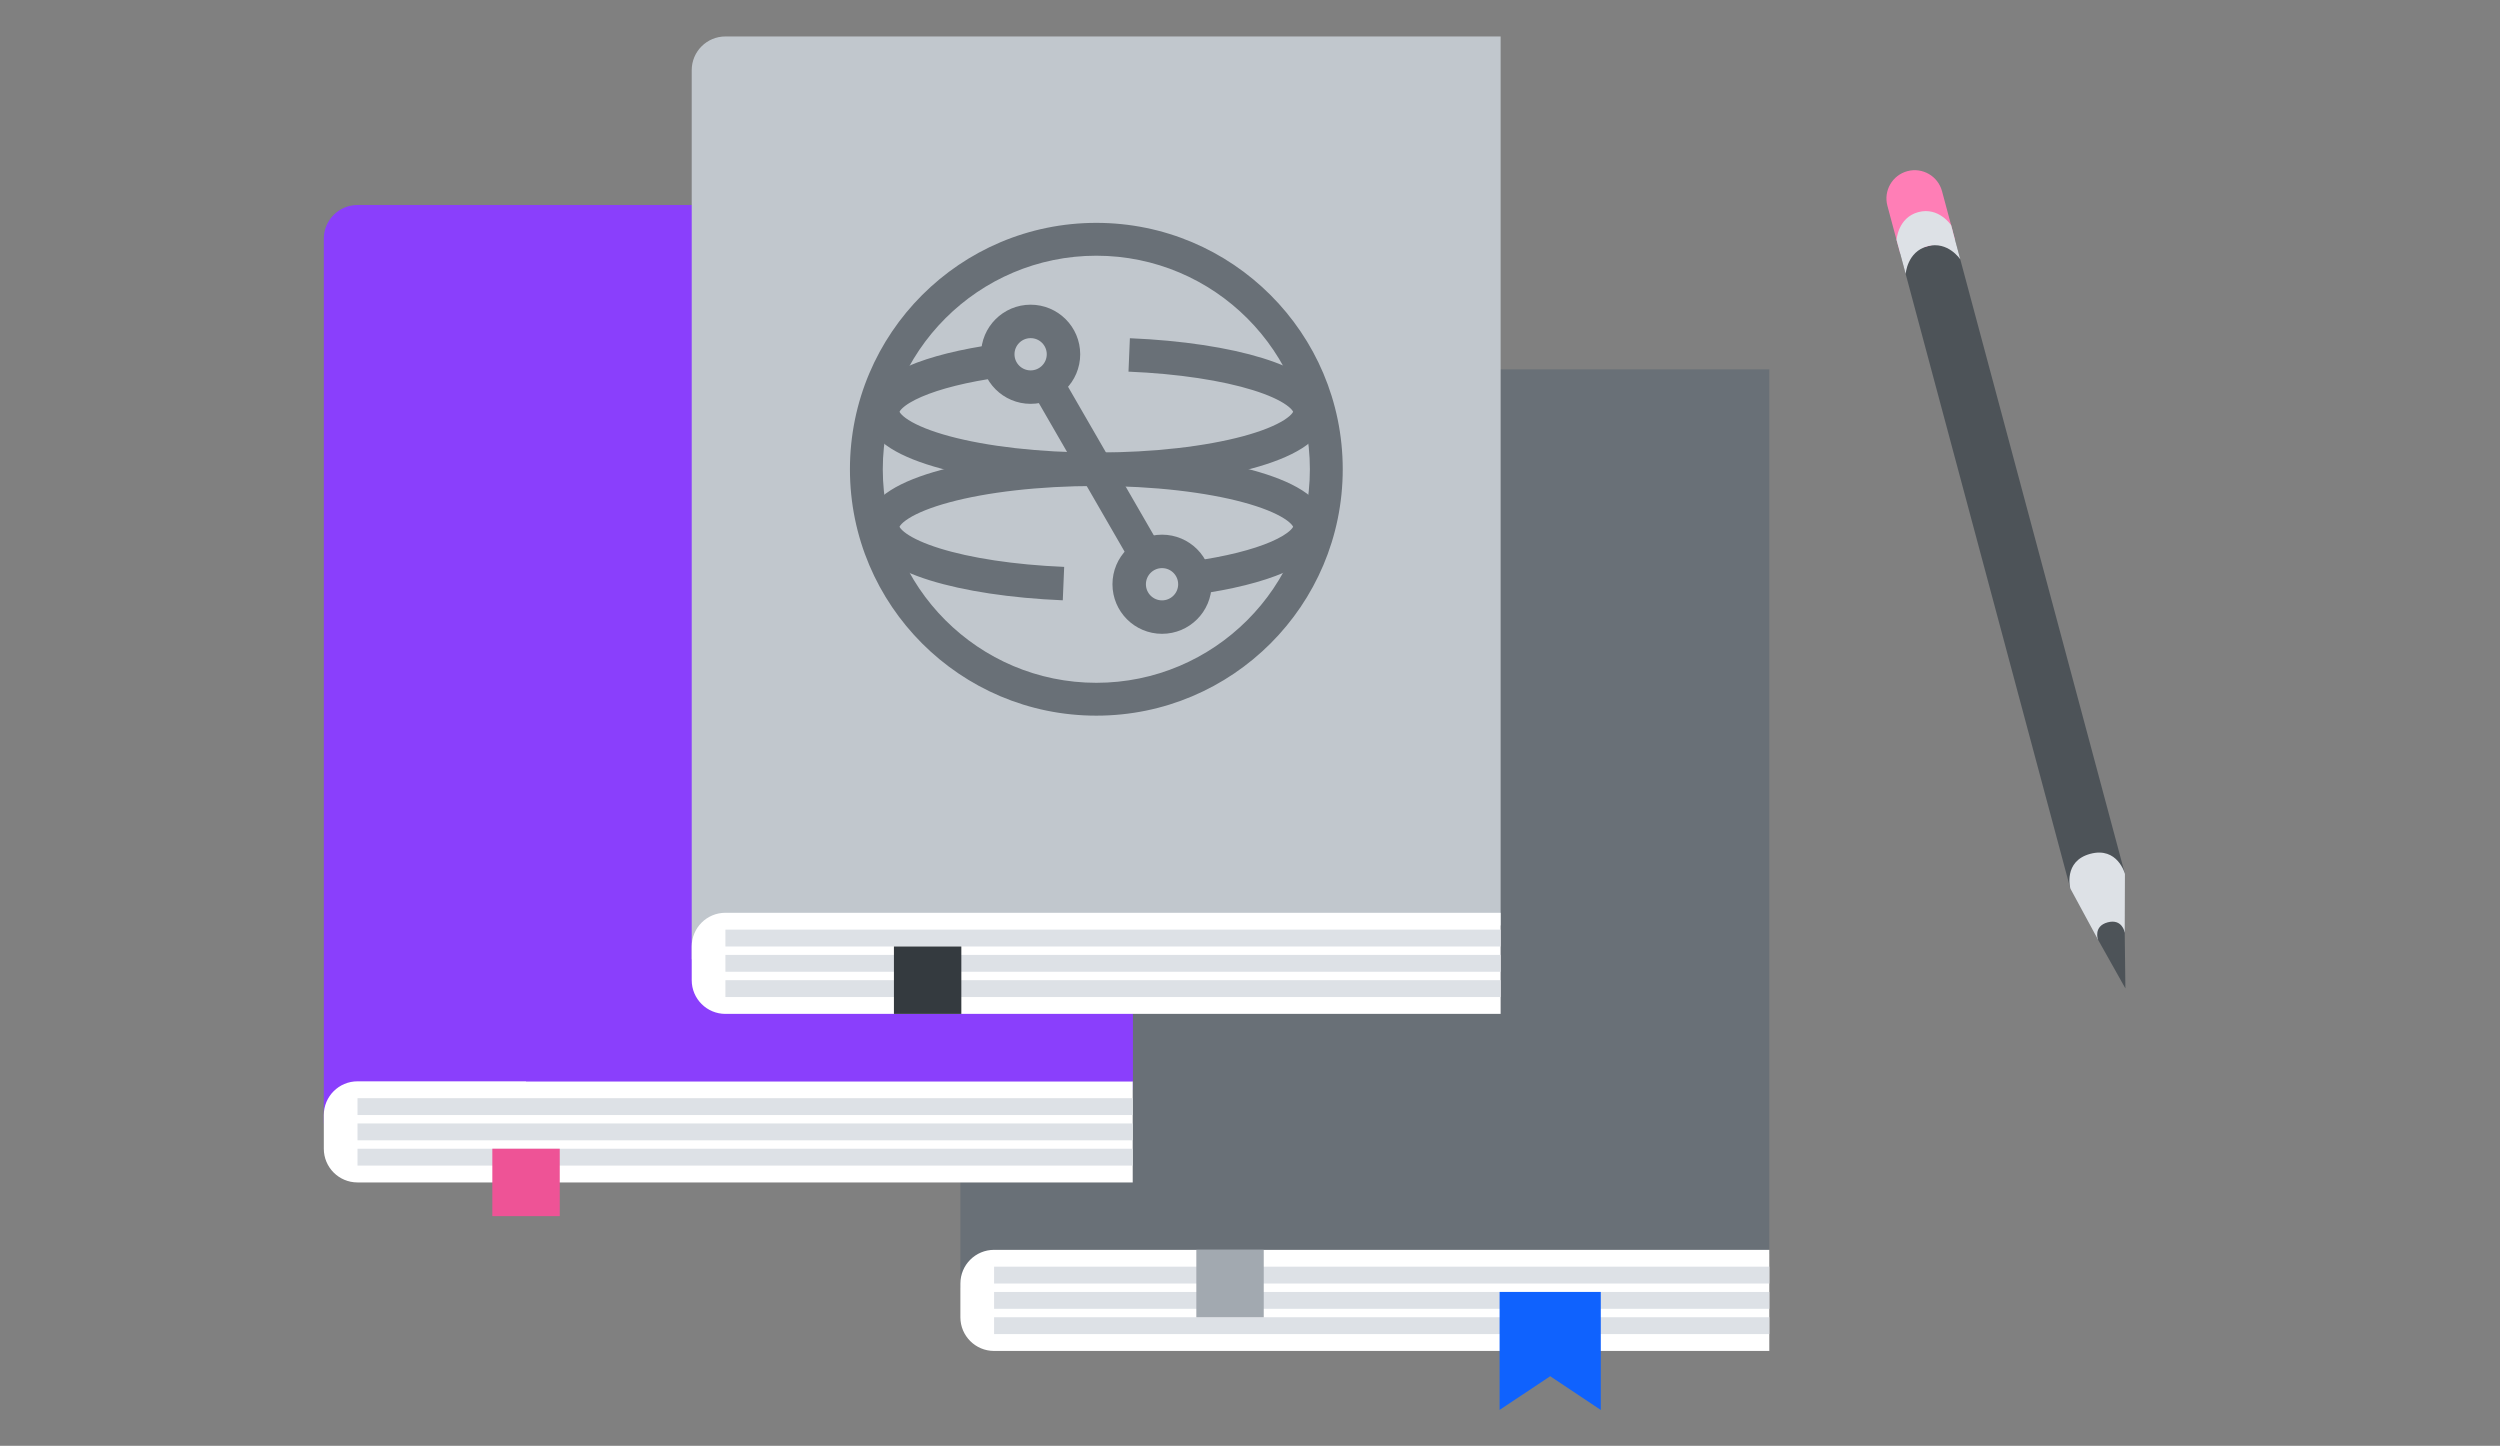 <svg width="332" height="192" viewBox="0 0 332 192" fill="none" xmlns="http://www.w3.org/2000/svg">
<rect x="0" y="0" width="332" height="192" fill="#808080" stroke="none"/>
<g clip-path="url(#clip0_13799_6890)">
<path d="M234.963 49.043V166.538L127.539 171.014V49.043H234.963Z" fill="#697077"/>
<path d="M234.963 165.979V179.406H132.015C129.542 179.406 127.539 177.403 127.539 174.931V170.455C127.539 167.982 129.542 165.979 132.015 165.979H234.963Z" fill="white"/>
<path d="M234.961 168.215H132.014V170.453H234.961V168.215Z" fill="#DDE1E6"/>
<path d="M234.961 174.928H132.014V177.166H234.961V174.928Z" fill="#DDE1E6"/>
<path d="M234.961 171.572H132.014V173.81H234.961V171.572Z" fill="#DDE1E6"/>
<path d="M150.425 27.225V144.719L43.002 149.195V31.701C43.002 29.228 45.005 27.225 47.477 27.225H150.425Z" fill="#8A3FFC"/>
<path d="M150.425 143.6V157.028H47.477C45.005 157.028 43.002 155.025 43.002 152.552V148.076C43.002 145.603 45.005 143.6 47.477 143.6H150.425Z" fill="white"/>
<path d="M150.424 145.838H47.477V148.076H150.424V145.838Z" fill="#DDE1E6"/>
<path d="M150.424 152.553H47.477V154.791H150.424V152.553Z" fill="#DDE1E6"/>
<path d="M150.424 149.195H47.477V151.433H150.424V149.195Z" fill="#DDE1E6"/>
<path d="M150.425 134.646H69.857V143.598H150.425V134.646Z" fill="#8A3FFC"/>
<path d="M199.284 4.842V122.896L91.86 127.372V9.318C91.86 6.845 93.863 4.842 96.336 4.842H199.284Z" fill="#C1C7CD"/>
<g clip-path="url(#clip1_13799_6890)">
<path d="M145.593 33.959C161.234 33.959 173.952 46.676 173.952 62.318C173.952 77.959 161.234 90.676 145.593 90.676C129.952 90.676 117.234 77.959 117.234 62.318C117.234 46.676 129.952 33.959 145.593 33.959ZM145.593 29.596C127.53 29.596 112.871 44.255 112.871 62.318C112.871 80.38 127.53 95.039 145.593 95.039C163.655 95.039 178.315 80.38 178.315 62.318C178.315 44.255 163.655 29.596 145.593 29.596Z" fill="#697077"/>
<path d="M154.318 81.95C156.728 81.95 158.681 79.997 158.681 77.588C158.681 75.178 156.728 73.225 154.318 73.225C151.909 73.225 149.956 75.178 149.956 77.588C149.956 79.997 151.909 81.95 154.318 81.95Z" stroke="#697077" stroke-width="4.442" stroke-linejoin="round"/>
<path d="M136.867 51.409C139.277 51.409 141.23 49.456 141.23 47.047C141.23 44.637 139.277 42.684 136.867 42.684C134.458 42.684 132.504 44.637 132.504 47.047C132.504 49.456 134.458 51.409 136.867 51.409Z" stroke="#697077" stroke-width="4.442" stroke-linejoin="round"/>
<path d="M138.985 50.865L152.205 73.77" stroke="#697077" stroke-width="4.442" stroke-linejoin="round"/>
<path d="M132.592 47.898C123.473 49.163 117.234 51.738 117.234 54.683C117.234 58.893 129.93 62.318 145.593 62.318C161.256 62.318 173.952 58.893 173.952 54.683C173.952 50.865 163.547 47.702 149.956 47.135" stroke="#697077" stroke-width="4.442" stroke-linejoin="round"/>
<path d="M158.595 76.738C167.713 75.472 173.952 72.898 173.952 69.953C173.952 65.743 161.256 62.318 145.593 62.318C129.93 62.318 117.234 65.743 117.234 69.953C117.234 73.771 127.64 76.934 141.23 77.501" stroke="#697077" stroke-width="4.442" stroke-linejoin="round"/>
</g>
<path d="M199.284 121.217V134.645H96.336C93.863 134.645 91.86 132.642 91.86 130.169V125.693C91.86 123.22 93.863 121.217 96.336 121.217H199.284Z" fill="white"/>
<path d="M199.283 123.455H96.335V125.693H199.283V123.455Z" fill="#DDE1E6"/>
<path d="M199.283 130.168H96.335V132.406H199.283V130.168Z" fill="#DDE1E6"/>
<path d="M199.283 126.812H96.335V129.05H199.283V126.812Z" fill="#DDE1E6"/>
<path d="M167.825 165.979H158.873V174.931H167.825V165.979Z" fill="#A2A9B0"/>
<path d="M74.334 152.551H65.382V161.503H74.334V152.551Z" fill="#EE5396"/>
<path d="M127.666 125.695H118.714V134.647H127.666V125.695Z" fill="#343A3F"/>
<path d="M199.146 171.572V187.238L205.866 182.762L212.585 187.244V171.572H199.146Z" fill="#0F62FE"/>
<path d="M252.104 32.768L259.356 30.824L282.191 116.044L274.938 117.987L252.104 32.768Z" fill="#4D5358"/>
<path d="M274.938 117.986C274.938 117.986 273.966 114.359 277.592 113.388C281.219 112.416 282.19 116.042 282.19 116.042L282.162 123.823L278.61 124.775L274.938 117.986Z" fill="#DDE1E6"/>
<path d="M278.611 124.776C278.611 124.776 277.967 123.005 279.902 122.486C281.836 121.968 282.163 123.824 282.163 123.824L282.253 131.261L278.611 124.776Z" fill="#4D5358"/>
<path d="M253.301 22.73C251.3 23.266 250.11 25.326 250.647 27.328L252.347 33.674L259.6 31.73L257.899 25.384C257.363 23.382 255.303 22.193 253.301 22.73Z" fill="#FF7EB6"/>
<path d="M251.861 31.858C251.861 31.858 252.039 28.896 254.758 28.167C257.478 27.438 259.114 29.915 259.114 29.915L260.328 34.448C260.328 34.448 258.693 31.971 255.973 32.7C253.253 33.429 253.075 36.391 253.075 36.391L251.861 31.858Z" fill="#DDE1E6"/>
</g>
<defs>
<clipPath id="clip0_13799_6890">
<rect width="332" height="192" fill="white"/>
</clipPath>
<clipPath id="clip1_13799_6890">
<rect width="65.444" height="65.444" fill="white" transform="translate(112.872 29.596)"/>
</clipPath>
</defs>
</svg>
